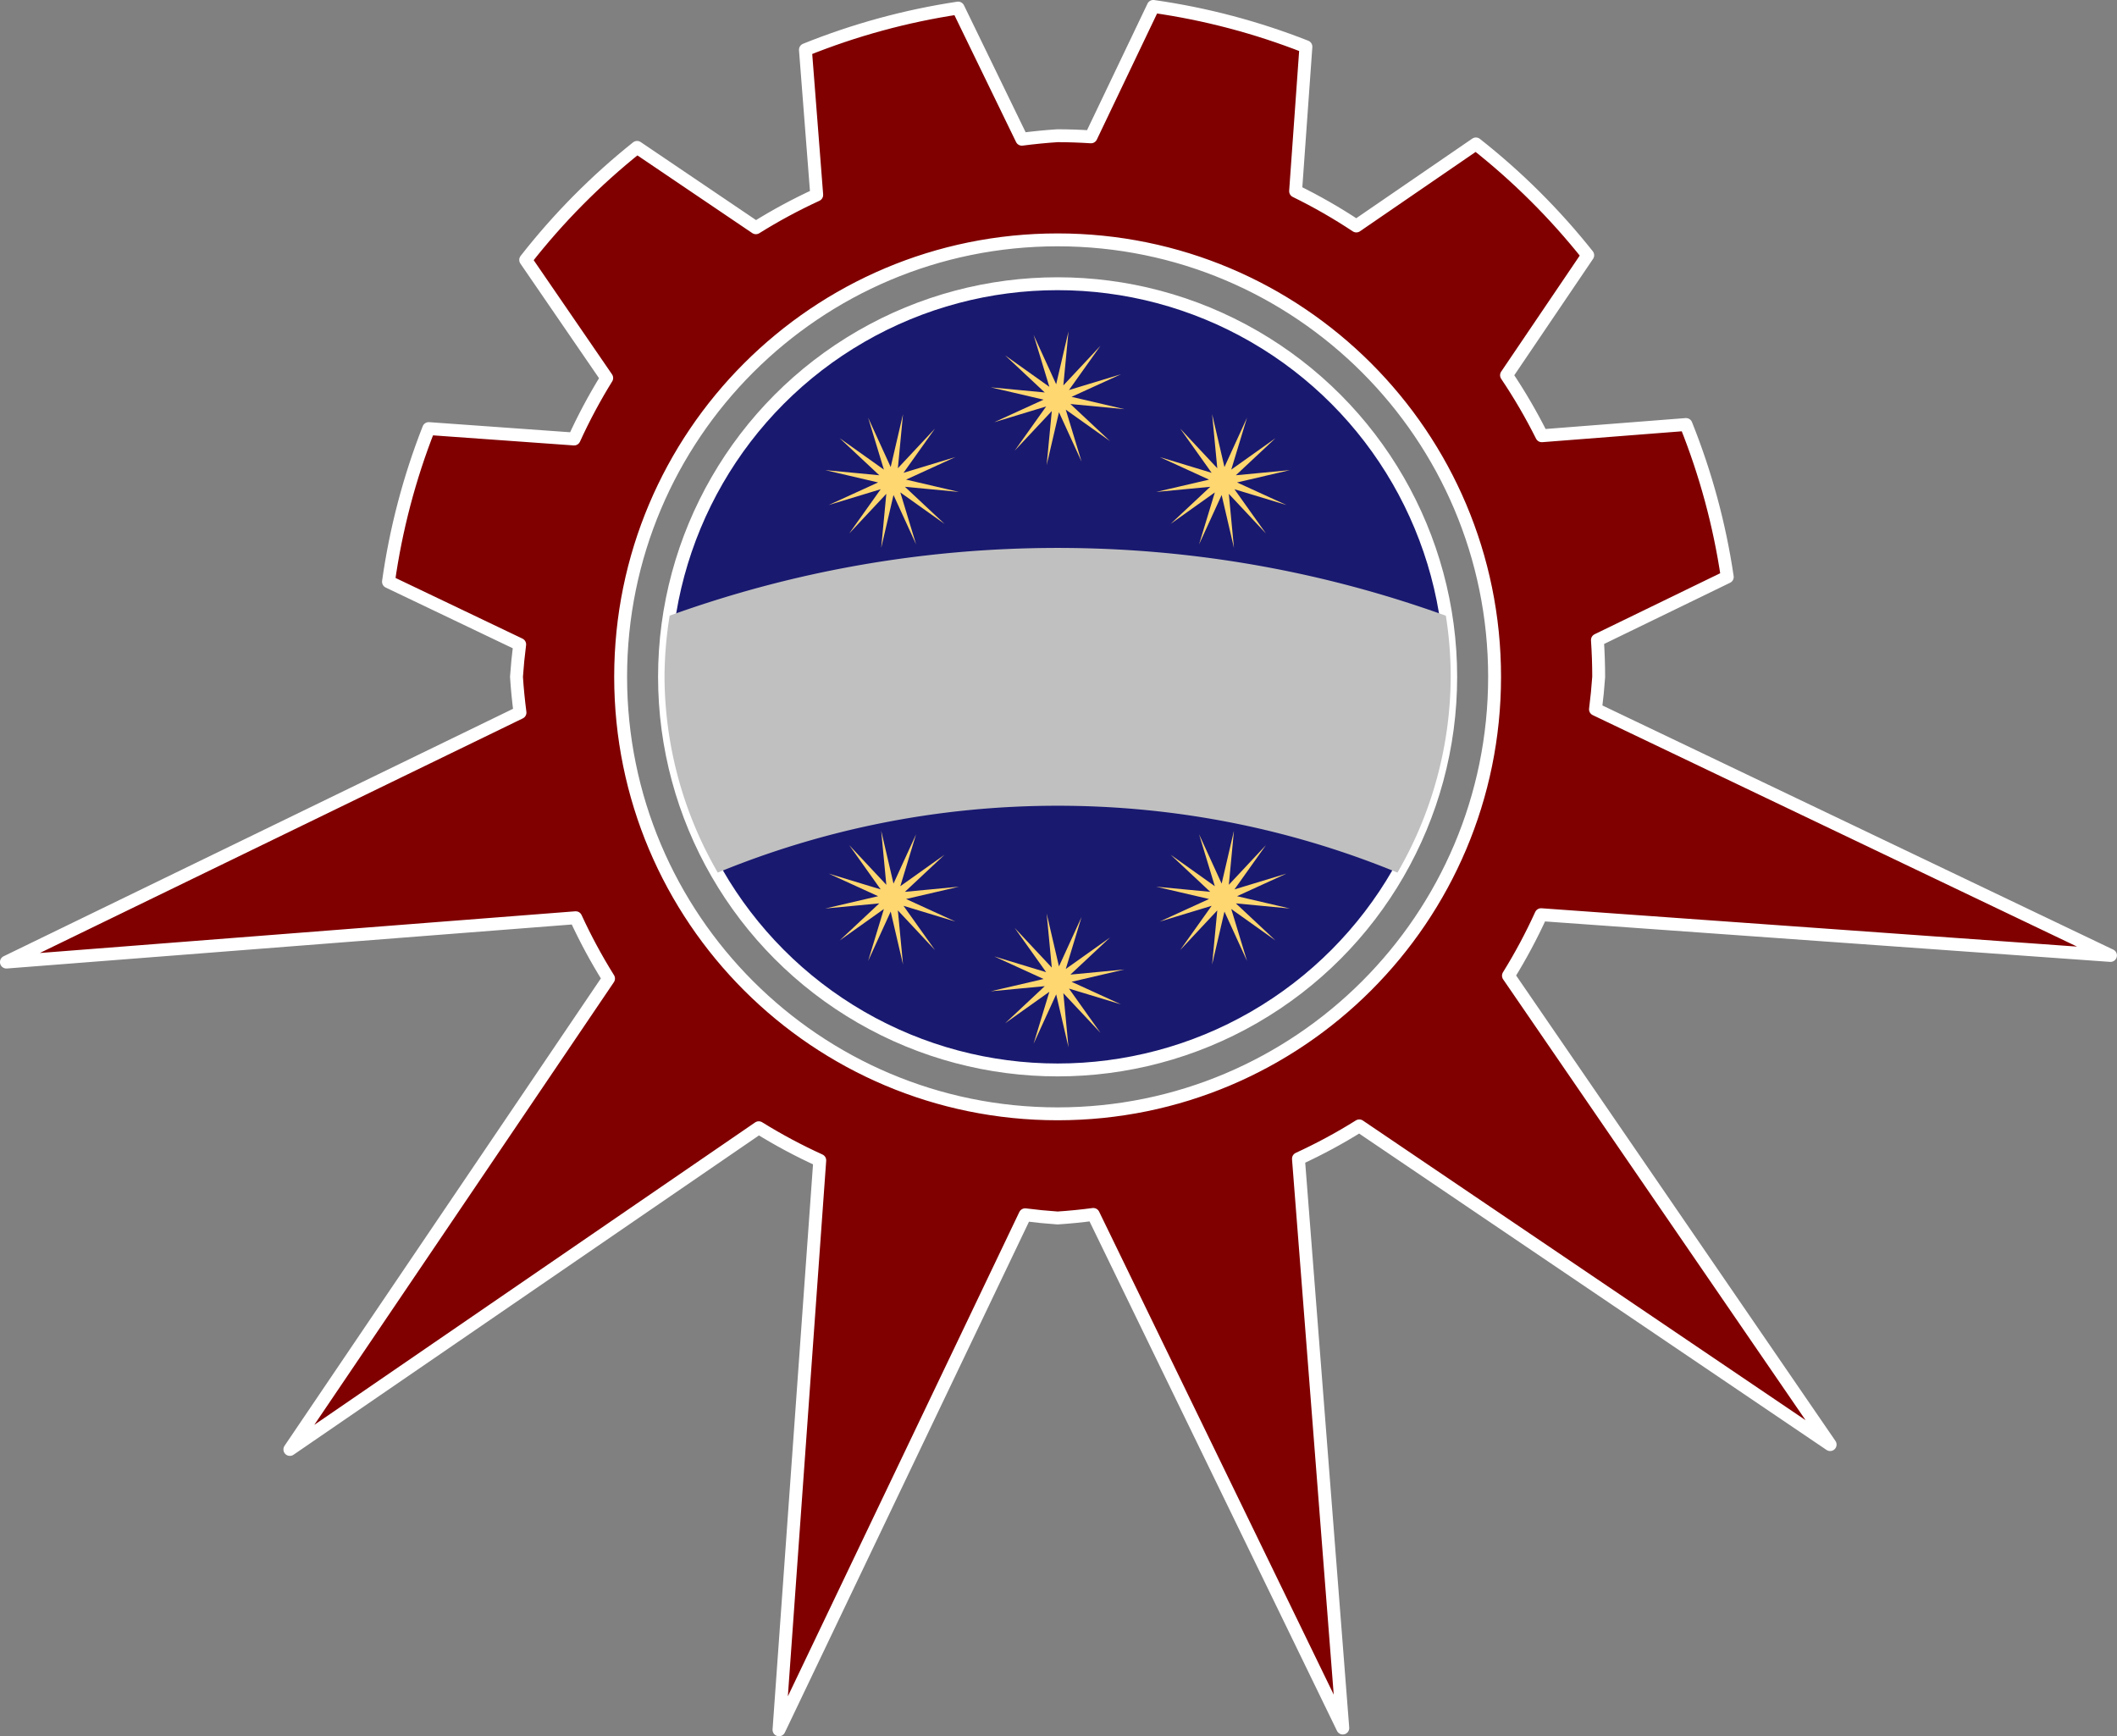 <?xml version="1.0" encoding="UTF-8" standalone="no"?>
<!-- Created with Inkscape (http://www.inkscape.org/) -->

<svg
   width="82.117mm"
   height="67.346mm"
   viewBox="0 0 82.117 67.346"
   version="1.1"
   id="svg1"
   inkscape:version="1.3.2 (091e20e, 2023-11-25, custom)"
   sodipodi:docname="KOTS_symbol_2.svg"
   inkscape:export-filename="KOTS_symbol_2.png"
   inkscape:export-xdpi="96"
   inkscape:export-ydpi="96"
   xmlns:inkscape="http://www.inkscape.org/namespaces/inkscape"
   xmlns:sodipodi="http://sodipodi.sourceforge.net/DTD/sodipodi-0.dtd"
   xmlns="http://www.w3.org/2000/svg"
   xmlns:svg="http://www.w3.org/2000/svg">
  <rect x="0" y="0" width="82.117" height="67.346" fill="#808080" stroke="none"/>
  <sodipodi:namedview
     id="namedview1"
     pagecolor="#000000"
     bordercolor="#000000"
     borderopacity="0.25"
     inkscape:showpageshadow="2"
     inkscape:pageopacity="0.0"
     inkscape:pagecheckerboard="0"
     inkscape:deskcolor="#d1d1d1"
     inkscape:document-units="mm"
     showguides="true"
     inkscape:zoom="2.306797"
     inkscape:cx="17.556812"
     inkscape:cy="95.153583"
     inkscape:window-width="3840"
     inkscape:window-height="2066"
     inkscape:window-x="-11"
     inkscape:window-y="-11"
     inkscape:window-maximized="1"
     inkscape:current-layer="layer1">
    <sodipodi:guide
       position="24.074,270.747"
       orientation="0,-1"
       id="guide100"
       inkscape:locked="false" />
    <sodipodi:guide
       position="41.024,287.696"
       orientation="1,0"
       id="guide101"
       inkscape:locked="false" />
  </sodipodi:namedview>
  <defs
     id="defs1">
    <inkscape:path-effect
       effect="mirror_symmetry"
       start_point="88.19,77.695"
       end_point="28.358,77.695"
       center_point="58.274,77.695"
       id="path-effect105"
       is_visible="true"
       lpeversion="1.2"
       lpesatellites=""
       mode="free"
       discard_orig_path="false"
       fuse_paths="false"
       oposite_fuse="false"
       split_items="false"
       split_open="false"
       link_styles="false" />
    <inkscape:path-effect
       effect="mirror_symmetry"
       start_point="58.009,5.688"
       end_point="58.009,39.585"
       center_point="58.009,22.637"
       id="path-effect104"
       is_visible="true"
       lpeversion="1.2"
       lpesatellites=""
       mode="free"
       discard_orig_path="false"
       fuse_paths="false"
       oposite_fuse="false"
       split_items="false"
       split_open="false"
       link_styles="false" />
  </defs>
  <g
     inkscape:label="Layer 1"
     inkscape:groupmode="layer"
     id="layer1"
     transform="translate(-27.103,-30.195)">
    <path
       d="m 71.839,30.445 -2.417,5.058 c -0.431,-0.028 -0.863,-0.043 -1.295,-0.044 -0.464,0.03 -0.926,0.076 -1.387,0.136 l -2.471,-5.087 c -2.031,0.306 -4.019,0.849 -5.924,1.617 l 0.438,5.631 c -0.813,0.374 -1.601,0.799 -2.36,1.273 L 51.815,35.912 c -1.606,1.281 -3.056,2.745 -4.321,4.364 l 3.143,4.581 c -0.471,0.761 -0.894,1.551 -1.265,2.366 l -5.639,-0.404 c -0.751,1.912 -1.275,3.906 -1.561,5.94 l 5.089,2.432 c -0.054,0.418 -0.095,0.837 -0.124,1.257 0.03,0.464 0.076,0.926 0.136,1.387 l -5.087,2.471 -14.834,7.206 16.452,-1.282 5.631,-0.438 c 0.374,0.813 0.799,1.601 1.273,2.36 l -3.118,4.607 -9.243,13.657 13.606,-9.335 4.582,-3.143 c 0.761,0.472 1.551,0.894 2.366,1.265 l -0.404,5.639 -1.177,16.449 7.116,-14.888 2.432,-5.089 c 0.418,0.054 0.837,0.095 1.257,0.124 0.464,-0.03 0.926,-0.076 1.387,-0.137 l 2.471,5.087 7.206,14.834 -1.281,-16.451 -0.439,-5.631 c 0.813,-0.374 1.601,-0.799 2.36,-1.274 l 4.607,3.119 13.657,9.243 -9.335,-13.607 -3.143,-4.581 c 0.472,-0.761 0.894,-1.551 1.265,-2.366 l 5.639,0.404 16.449,1.177 -14.888,-7.116 -5.089,-2.432 c 0.054,-0.418 0.095,-0.837 0.124,-1.257 -1.22e-4,-0.477 -0.017,-0.954 -0.049,-1.429 l 5.037,-2.447 C 93.803,50.546 93.265,48.562 92.502,46.661 l -5.594,0.436 c -0.405,-0.811 -0.862,-1.595 -1.368,-2.348 l 3.15,-4.653 c -1.273,-1.603 -2.729,-3.052 -4.338,-4.318 l -4.638,3.182 c -0.755,-0.501 -1.542,-0.952 -2.356,-1.351 l 0.4,-5.602 c -1.906,-0.75 -3.892,-1.275 -5.92,-1.563 z m -3.712,9.054 c 9.361,-7.4e-5 16.95,7.589 16.95,16.949 7.4e-5,9.361 -7.589,16.95 -16.95,16.95 -9.361,7.4e-5 -16.95,-7.589 -16.95,-16.95 2.12e-4,-9.361 7.589,-16.949 16.95,-16.949 z"
       style="fill:#800000;fill-opacity:1;stroke:#ffffff;stroke-width:0.5;stroke-linecap:round;stroke-linejoin:round;stroke-dasharray:none;paint-order:markers stroke fill"
       id="path100" />
    <circle
       style="fill:#191970;fill-opacity:1;stroke:#ffffff;stroke-width:0.5;stroke-linecap:round;stroke-linejoin:round;paint-order:markers stroke fill"
       id="path101"
       cx="68.127"
       cy="56.448"
       r="15.248" />
    <path
       id="path102"
       style="color:#000000;fill:#c0c0c0;fill-opacity:1;stroke-linecap:round;stroke-linejoin:round;-inkscape-stroke:none;paint-order:markers stroke fill"
       d="m 68.127,51.448 c -5.278,0 -10.344,0.93 -15.048,2.627 a 15.248,15.248 0 0 0 -0.2,2.373 15.248,15.248 0 0 0 2.066,7.593 c 4.059,-1.668 8.508,-2.593 13.183,-2.593 4.674,0 9.123,0.925 13.182,2.593 a 15.248,15.248 0 0 0 2.065,-7.593 15.248,15.248 0 0 0 -0.188,-2.37 c -4.707,-1.699 -9.777,-2.63 -15.059,-2.63 z" />
    <path
       id="path103"
       style="fill:#ffd770;fill-opacity:1;stroke:none;stroke-width:0.5;stroke-linecap:round;stroke-linejoin:round;stroke-dasharray:none;stroke-opacity:1;paint-order:markers stroke fill"
       d="M 60.775,-13.046 57.654,0.357 51.93,-12.158 55.929,1.009 44.713,-6.968 54.76,2.438 41.059,1.137 54.466,4.258 41.948,9.982 55.118,5.983 47.138,17.195 56.543,7.149 55.243,20.849 58.364,7.446 64.088,19.961 60.089,6.794 71.305,14.771 61.258,5.365 74.959,6.669 61.552,3.545 74.07,-2.176 60.9,1.823 68.88,-9.392 59.475,0.654 Z M 18.825,7.942 15.701,21.346 9.98,8.827 13.979,21.998 2.763,14.021 12.81,23.426 -0.891,22.123 12.513,25.246 -0.002,30.967 13.165,26.969 5.188,38.184 14.593,28.137 13.293,41.838 16.414,28.434 l 5.724,12.515 -3.998,-13.171 11.212,7.98 -10.047,-9.405 13.701,1.3 -13.404,-3.12 12.515,-5.724 -13.167,3.998 7.977,-11.215 -9.405,10.05 z m 78.368,0 1.304,13.701 -9.405,-10.05 7.977,11.215 -13.167,-3.998 12.515,5.724 -13.404,3.12 13.701,-1.3 -10.047,9.405 11.212,-7.98 -3.998,13.171 5.724,-12.515 3.12,13.404 -1.3,-13.701 9.405,10.047 -7.977,-11.215 13.167,3.998 -12.515,-5.721 13.404,-3.124 -13.701,1.304 10.047,-9.405 -11.215,7.977 3.998,-13.171 -5.721,12.519 z M 60.775,168.435 l -3.12,-13.404 -5.724,12.515 3.998,-13.167 -11.215,7.977 10.047,-9.405 -13.701,1.3 13.407,-3.12 -12.519,-5.724 13.171,3.998 -7.98,-11.212 9.405,10.047 -1.3,-13.701 3.12,13.404 5.724,-12.515 -3.998,13.167 11.215,-7.977 -10.047,9.405 13.701,-1.304 -13.407,3.124 12.519,5.721 -13.171,-3.998 7.98,11.215 -9.405,-10.047 z m -41.95,-20.989 -3.124,-13.404 -5.721,12.519 3.998,-13.171 -11.215,7.977 10.047,-9.405 -13.701,1.304 13.404,-3.124 -12.515,-5.721 13.167,3.998 -7.977,-11.215 9.405,10.047 -1.3,-13.701 3.12,13.404 5.724,-12.515 -3.998,13.171 11.212,-7.98 -10.047,9.405 13.701,-1.3 -13.404,3.12 12.515,5.724 -13.167,-3.998 7.977,11.215 -9.405,-10.05 z m 78.368,0 1.304,-13.701 -9.405,10.05 7.977,-11.215 -13.167,3.998 12.515,-5.724 -13.404,-3.12 13.701,1.3 -10.047,-9.405 11.212,7.98 -3.998,-13.171 5.724,12.515 3.12,-13.404 -1.3,13.701 9.405,-10.047 -7.977,11.215 13.167,-3.998 -12.515,5.721 13.404,3.124 -13.701,-1.304 10.047,9.405 -11.215,-7.977 3.998,13.171 -5.721,-12.519 z"
       transform="matrix(0.153,0,0,0.153,59.25,45.045)"
       inkscape:path-effect="#path-effect105"
       inkscape:original-d="M 60.774852,-13.046324 57.654434,0.35728705 51.930292,-12.158153 55.928749,1.0090625 44.713482,-6.9675889 54.760281,2.4375653 41.059487,1.1373914 54.466475,4.2578088 41.947658,9.9819511 55.118251,5.9834942 47.138222,17.195384 56.543376,7.1485851 55.243202,20.849379 58.36362,7.4457677 64.087762,19.961208 60.089305,6.7939922 71.304572,14.770644 61.257773,5.3654894 74.958567,6.6690404 61.551579,3.545246 74.070396,-2.1755193 60.899803,1.8229377 68.879832,-9.3923288 59.474678,0.65446966 Z M 18.824824,7.9421978 15.70103,21.345809 9.9802647,8.8269914 13.978722,21.997584 2.7634552,14.020933 12.810254,23.426087 -0.89054007,22.122536 12.513071,25.246331 -0.00236932,30.967096 13.164847,26.968639 5.1881951,38.183905 14.593349,28.137107 13.293175,41.837901 16.413593,28.43429 l 5.724142,12.51544 -3.998457,-13.170593 11.21189,7.980028 -10.046799,-9.405154 13.700794,1.300174 -13.403611,-3.120417 12.51544,-5.724143 -13.167216,3.998457 7.976652,-11.215266 -9.405155,10.050175 z m 78.368406,0 1.303551,13.7007932 -9.405155,-10.050175 7.976652,11.215266 -13.167216,-3.998457 12.51544,5.724143 -13.403611,3.120417 13.700794,-1.300174 -10.046799,9.405154 11.21189,-7.980028 -3.998457,13.170593 5.724142,-12.51544 3.120419,13.403611 -1.30018,-13.700794 9.40516,10.046798 -7.97665,-11.215266 13.16721,3.998457 -12.51544,-5.720765 13.40361,-3.123795 -13.70079,1.303551 10.0468,-9.405154 -11.21527,7.976651 3.99846,-13.1705926 -5.72077,12.5188176 z" />
  </g>
</svg>
